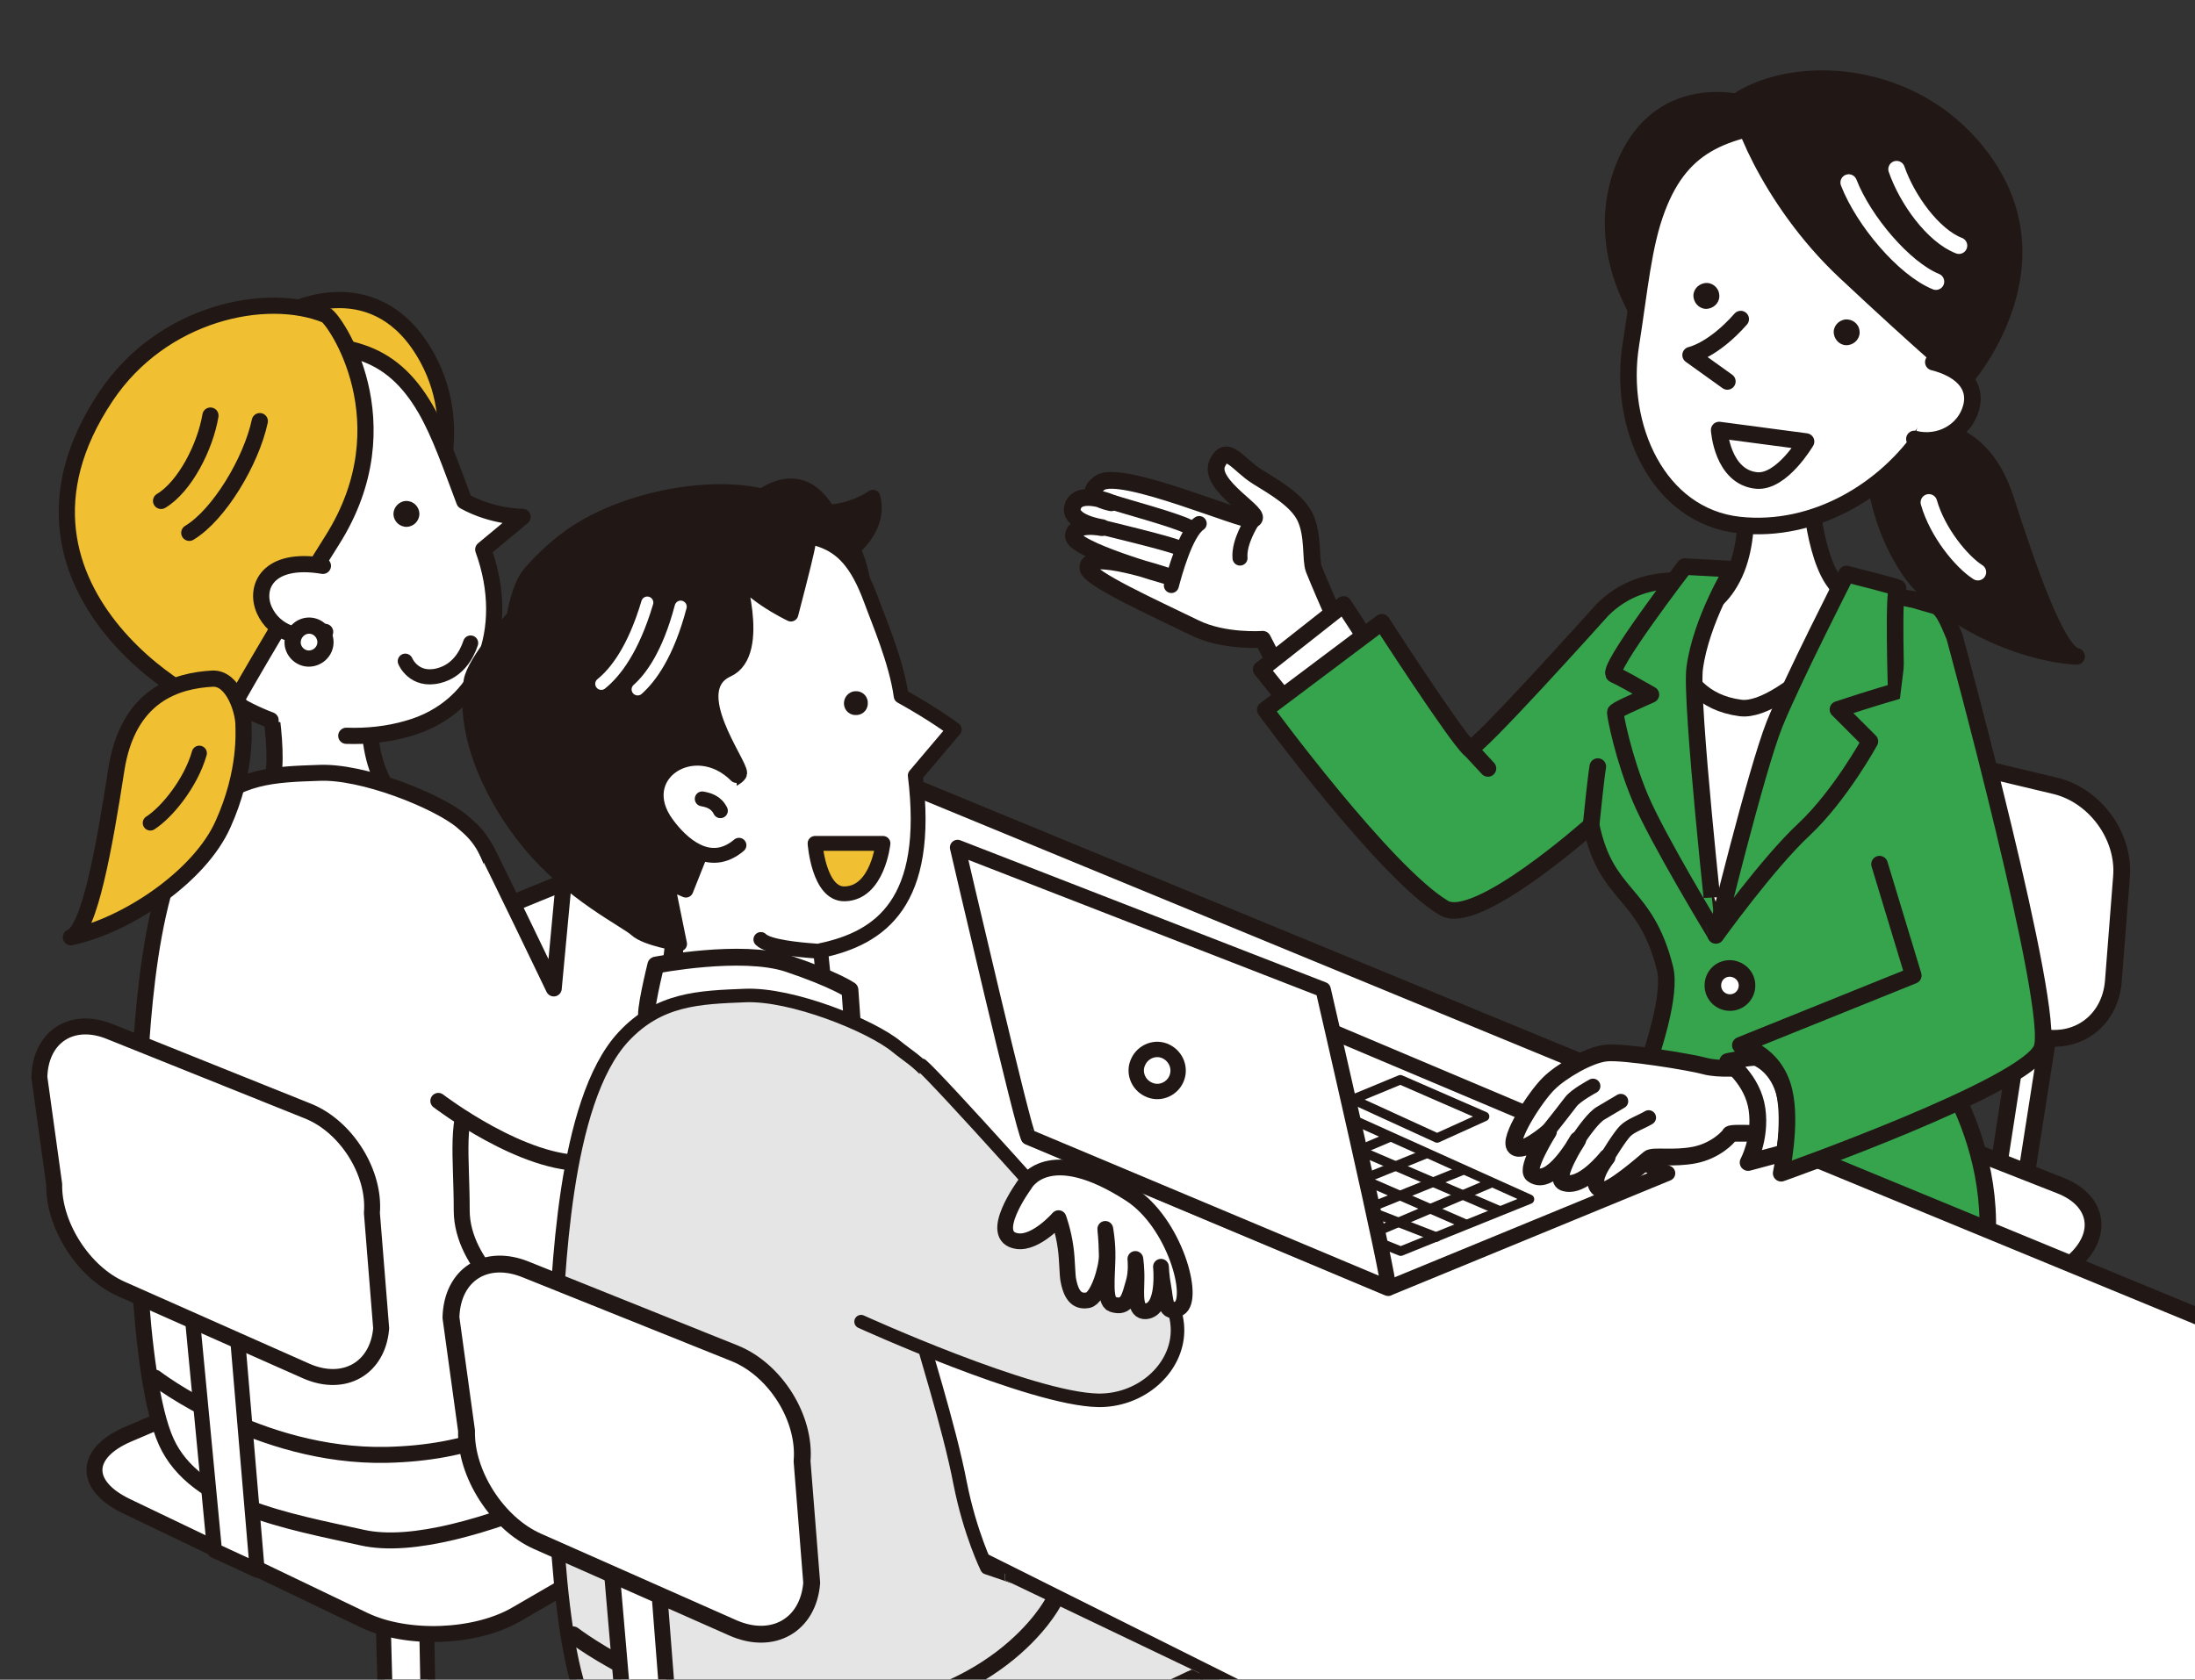 <?xml version="1.0" encoding="utf-8"?>
<!-- Generator: Adobe Illustrator 28.0.0, SVG Export Plug-In . SVG Version: 6.00 Build 0)  -->
<svg version="1.1" id="レイヤー_1" xmlns="http://www.w3.org/2000/svg" xmlns:xlink="http://www.w3.org/1999/xlink" x="0px"
	 y="0px" viewBox="0 0 591.4 452.7" style="enable-background:new 0 0 591.4 452.7;" xml:space="preserve">
<rect x="0" y="0" width="591.4" height="452.7" fill="#333333" stroke="none"/>
<style type="text/css">
	.st0{clip-path:url(#SVGID_00000119082833157229379730000016530409189244775298_);}
	.st1{fill:#FFFFFF;stroke:#211815;stroke-width:4.522;stroke-linecap:round;stroke-linejoin:round;stroke-miterlimit:10;}
	.st2{fill:#FFFFFF;}
	.st3{fill:none;stroke:#211815;stroke-width:4.522;stroke-linecap:round;stroke-linejoin:round;stroke-miterlimit:10;}
	.st4{fill:#FFFFFF;stroke:#211815;stroke-width:4.05;stroke-linecap:round;stroke-linejoin:round;stroke-miterlimit:10;}
	.st5{fill:#211815;stroke:#211815;stroke-width:4.468;stroke-linecap:round;stroke-linejoin:round;stroke-miterlimit:10;}
	.st6{fill:#F0C032;stroke:#FFFFFF;stroke-width:4.468;stroke-linecap:round;stroke-linejoin:round;stroke-miterlimit:10;}
	.st7{fill:#FFFFFF;stroke:#211815;stroke-width:4.468;stroke-linecap:round;stroke-linejoin:round;stroke-miterlimit:10;}
	.st8{fill:#36A34D;stroke:#211815;stroke-width:4.468;stroke-linecap:round;stroke-linejoin:round;stroke-miterlimit:10;}
	.st9{fill:none;stroke:#211815;stroke-width:4.468;stroke-linecap:round;stroke-linejoin:round;stroke-miterlimit:10;}
	.st10{fill:#211815;}
	.st11{fill:none;stroke:#FFFFFF;stroke-width:4.468;stroke-linecap:round;stroke-linejoin:round;stroke-miterlimit:10;}
	.st12{fill:#F0C032;stroke:#211815;stroke-width:4.468;stroke-linecap:round;stroke-linejoin:round;stroke-miterlimit:10;}
	.st13{fill:#FFFFFF;stroke:#211815;stroke-width:4.537;stroke-linecap:round;stroke-linejoin:round;stroke-miterlimit:10;}
	.st14{fill:#FFFFFF;stroke:#211815;stroke-width:4.141;stroke-linecap:round;stroke-linejoin:round;stroke-miterlimit:10;}
	.st15{fill:#FFFFFF;stroke:#211815;stroke-width:2.547;stroke-linecap:round;stroke-linejoin:round;stroke-miterlimit:10;}
	.st16{fill:#FFFFFF;stroke:#211815;stroke-width:3.984;stroke-linecap:round;stroke-linejoin:round;stroke-miterlimit:10;}
	.st17{fill:#FFFFFF;stroke:#211815;stroke-width:4.365;stroke-linecap:round;stroke-linejoin:round;stroke-miterlimit:10;}
	.st18{fill:#F0C032;stroke:#211815;stroke-width:4.365;stroke-linecap:round;stroke-linejoin:round;stroke-miterlimit:10;}
	.st19{fill:none;stroke:#211815;stroke-width:4.365;stroke-linecap:round;stroke-linejoin:round;stroke-miterlimit:10;}
	.st20{fill:#FFFFFF;stroke:#211815;stroke-width:4.079;stroke-linecap:round;stroke-linejoin:round;stroke-miterlimit:10;}
	.st21{fill:#FFFFFF;stroke:#211815;stroke-width:4.021;stroke-linecap:round;stroke-linejoin:round;stroke-miterlimit:10;}
	.st22{fill:#FFFFFF;stroke:#211815;stroke-width:4.302;stroke-linecap:round;stroke-linejoin:round;stroke-miterlimit:10;}
	.st23{fill:#F0C032;stroke:#211815;stroke-width:4.021;stroke-linecap:round;stroke-linejoin:round;stroke-miterlimit:10;}
	
		.st24{clip-path:url(#SVGID_00000127740683397557333770000011212351657097664669_);fill:#FFFFFF;stroke:#211815;stroke-width:4.302;stroke-linecap:round;stroke-linejoin:round;stroke-miterlimit:10;}
	.st25{fill:#FFFFFF;stroke:#211815;stroke-width:4.308;stroke-miterlimit:10;}
	.st26{fill:#FFFFFF;stroke:#211815;stroke-width:2.872;stroke-linecap:round;stroke-linejoin:round;stroke-miterlimit:10;}
	.st27{fill:none;stroke:#211815;stroke-width:4.302;stroke-linecap:round;stroke-linejoin:round;stroke-miterlimit:10;}
	.st28{fill:#FFFFFF;stroke:#211815;stroke-width:4.308;stroke-linecap:round;stroke-linejoin:round;stroke-miterlimit:10;}
	.st29{fill:#F0C032;stroke:#211815;stroke-width:4.079;stroke-linecap:round;stroke-linejoin:round;stroke-miterlimit:10;}
	.st30{fill:#FFFFFF;stroke:#211815;stroke-width:4.235;stroke-linecap:round;stroke-linejoin:round;stroke-miterlimit:10;}
	.st31{fill:#211815;stroke:#211815;stroke-width:3.998;stroke-linecap:round;stroke-linejoin:round;stroke-miterlimit:10;}
	.st32{fill:#FFFFFF;stroke:#211815;stroke-width:3.998;stroke-linecap:round;stroke-linejoin:round;stroke-miterlimit:10;}
	.st33{fill:#F0C032;stroke:#211815;stroke-width:3.998;stroke-linecap:round;stroke-linejoin:round;stroke-miterlimit:10;}
	.st34{fill:none;stroke:#FFFFFF;stroke-width:3.256;stroke-linecap:round;stroke-linejoin:round;stroke-miterlimit:10;}
	.st35{fill:#FFFFFF;stroke:#211815;stroke-width:4.543;stroke-linecap:round;stroke-linejoin:round;stroke-miterlimit:10;}
	.st36{fill:#FFFFFF;stroke:#211815;stroke-width:4.246;stroke-linecap:round;stroke-linejoin:round;stroke-miterlimit:10;}
	.st37{fill:#F0C032;stroke:#211815;stroke-width:4.246;stroke-linecap:round;stroke-linejoin:round;stroke-miterlimit:10;}
	
		.st38{clip-path:url(#SVGID_00000014598859007793937970000004928034977246954661_);fill:#E5E5E6;stroke:#211815;stroke-width:3.647;stroke-linecap:round;stroke-linejoin:round;stroke-miterlimit:10;}
	.st39{fill:none;stroke:#211815;stroke-width:4.543;stroke-linecap:round;stroke-linejoin:round;stroke-miterlimit:10;}
	.st40{fill:#E5E5E6;stroke:#211815;stroke-width:3.647;stroke-linecap:round;stroke-linejoin:round;stroke-miterlimit:10;}
</style>
<g>
	<defs>
		<rect id="SVGID_1_" x="-20.4" y="0.1" width="611.8" height="452.5"/>
	</defs>
	<clipPath id="SVGID_00000071561770857303826760000006023527161993126810_">
		<use xlink:href="#SVGID_1_"  style="overflow:visible;"/>
	</clipPath>
	<g style="clip-path:url(#SVGID_00000071561770857303826760000006023527161993126810_);">
		<polygon class="st1" points="545.4,320.3 537.7,319.6 545.8,267.2 553.6,267.9 		"/>
		<g>
			<path class="st2" d="M569.4,264.5c-0.9,10.9-10.2,17.5-20.8,14.7L497,265.3c-10.6-2.9-19.1-14.1-18.8-25.1l0.5-26.3
				c0.2-11,9.1-17.8,19.8-15.3l55.3,13.2c10.7,2.6,18.7,13.6,17.8,24.5L569.4,264.5z"/>
			<path class="st3" d="M569.4,264.5c-0.9,10.9-10.2,17.5-20.8,14.7L497,265.3c-10.6-2.9-19.1-14.1-18.8-25.1l0.5-26.3
				c0.2-11,9.1-17.8,19.8-15.3l55.3,13.2c10.7,2.6,18.7,13.6,17.8,24.5L569.4,264.5z"/>
		</g>
		<g>
			<path class="st2" d="M512.9,380.7c-8.2,7.3-23.2,9.9-33.4,5.8l-55.9-22.6c-10.2-4.1-11-12.5-1.9-18.6l56.8-38.3
				c9.1-6.1,24.9-7.8,35.1-3.8l41.5,16.3c10.2,4,11.8,13.2,3.6,20.5L512.9,380.7z"/>
			<path class="st3" d="M512.9,380.7c-8.2,7.3-23.2,9.9-33.4,5.8l-55.9-22.6c-10.2-4.1-11-12.5-1.9-18.6l56.8-38.3
				c9.1-6.1,24.9-7.8,35.1-3.8l41.5,16.3c10.2,4,11.8,13.2,3.6,20.5L512.9,380.7z"/>
		</g>
		<g>
			<path class="st1" d="M366.3,179.7c-1.6-1.3-9.4-19.1-12.3-26.3c-1-2.7,0-9.1-2.4-14.1c-2.2-4.5-8.1-7.9-12.8-10.8
				c-5.2-3.2-8.3-9.1-10.8-3.7c-2.9,6,13.1,14.2,9.5,15.2c-2.5,0.7-35.4-13.7-41.1-9.9c-5.6,3.8,3,5.4,3,5.4s-8.6-3.7-10.3,0.8
				c-1.7,4.5,7.8,5.9,7.8,5.9s-7.4-1.5-7.7,2.2c-0.2,3.7,25.1,10.8,25.1,10.8s-21.7-7.4-21.2-2.1c0.3,2.8,17.5,10.6,28.8,16.1
				c7.9,3.9,18.3,3.1,18.3,3.1l7.8,15.2L366.3,179.7z"/>
			<path class="st4" d="M323.1,141.1c-3.7,2.5-6.7,13.7-7.5,16.7"/>
			<path class="st4" d="M296.8,142.1c0,0,18.8,4.5,20.6,5.5"/>
			<path class="st4" d="M300.2,135.5c2.2,0.8,16.5,4.6,20.1,6.5"/>
			<path class="st4" d="M337.4,140.4c0,0-3.7,5.6-3.3,10"/>
		</g>
		<path class="st5" d="M510.8,114.3c9.4,0.8,23.2,0.5,29.6,20.3c6.4,19.8,13.9,41.3,19.1,42.3c-15.2-0.8-36.7-10.6-45.3-23.6
			c-8.5-13-8.5-24.4-9.7-25.6"/>
		<path class="st6" d="M519.7,135.4c2.3,8.1,8.8,16,13.2,18.8"/>
		<polyline class="st7" points="371.3,177.2 362,162.9 339.8,180.4 347.9,190.5 		"/>
		<path class="st8" d="M518.8,281.3c0.4,1.4,26.5,32.7,12.8,72c-13.7,39.3-43.9,18.1-83.5,17.7c-18.8-0.2-19.2-47.6-18.3-49.5
			c0.9-1.8,22.2-46.8,18.8-60.5c-5.3-21.2-15.8-18.8-19.9-38.6c0,0-30.9,27.6-39.7,22.3c-15.9-9.5-48.1-53.4-48.1-53.4l31.4-23.6
			c0,0,19.8,30.6,23.6,34.1c1.3,1.1,35.8-37.4,35.8-37.4c5.6-5.6,12.8-8.3,21.9-7.9c5.9,0.2,14.4,0.2,23.3,0.2
			c6,0,23.8,2.2,24.4,2.3c8.7,1.3,20.4,3.9,20.5,4c8,10.1,5.3,34.8,5.3,37c0,10.6,1.4,15.6-0.7,24.1
			C519.5,251.2,517.1,268.8,518.8,281.3z"/>
		<path class="st2" d="M448.7,163.6c0,0,60.8,5.6,59,4.9c-1.8-0.6-45.4,85.7-45.4,85.7s-23.3-43.2-20.4-54
			C444.8,189.5,450.7,167.8,448.7,163.6z"/>
		<path class="st7" d="M487.3,126.4c0,0,0.5,20.6,6.4,29.7c5.9,9.1,11.9,7.3,11.9,7.3s-24.6,29-36.7,27.4
			c-20.4-2.7-18.4-25.8-18.4-25.8s9.9,3,16.3-9.3c6.4-12.3,2.3-30.6,2.3-30.6"/>
		<path class="st9" d="M498.3,163.4c0,0-10.8,49.8-21.3,62.1c-10.5,12.3-14.9,23.5-14.9,23.5c-13.2-31.1-6.6-87.1-6.2-87"/>
		<path class="st8" d="M456.6,180.1c1.7-12.9,10.2-26.7,10.2-26.7l-12.9-0.7c0,0-21.5,28-19,29.1c2,0.9,5.2,2.7,9.9,5.4
			c-4.4,2-9.6,4.2-9.6,4.8c0,0.9,2.1,12,6.7,23c4.6,11,20.4,37,20.4,37S455.4,189,456.6,180.1z"/>
		<path class="st5" d="M471.2,28.2c0,0-24.9-8.2-34.3,18.5c-7.6,21.7,6.2,40.4,6.2,40.4L471.2,28.2z"/>
		<path class="st7" d="M446.5,56.1c-3.8,9.9-4.8,22.4-7.1,36.8c-3.5,22,7.3,46.2,29.2,48.6c20.4,2.2,39.5-9.5,49.9-25
			c7-10.3,13.9-31.6,12.4-45.8c-1.5-14.2-22.7-40.6-44.2-38.4C465.1,34.4,453.3,38.2,446.5,56.1z"/>
		<path class="st5" d="M469,26.7c-2,1.2,7.1,26.8,28.1,46.5c21,19.7,32.2,29.1,32.2,29.1s28.9-32.5,1.7-63.3
			C512.8,18.4,483.6,17.7,469,26.7z"/>
		<path class="st10" d="M501,89.1c0.3,1.9-1.1,3.6-3,3.9c-1.9,0.3-3.6-1.1-3.9-3c-0.3-1.9,1.1-3.6,3-3.9
			C499,85.9,500.8,87.2,501,89.1z"/>
		<path class="st10" d="M463.2,79.3c0.3,1.9-1.1,3.6-3,3.9c-1.9,0.3-3.6-1.1-3.9-3c-0.3-1.9,1.1-3.6,3-3.9
			C461.2,76,463,77.4,463.2,79.3z"/>
		<path class="st11" d="M498.1,49.2c4,10.3,14.9,23.2,23.5,26.7"/>
		<path class="st11" d="M511,45.6c2.8,8.1,9.8,17.9,16.8,20.6"/>
		<path class="st7" d="M469,86c-7.5,8.5-13.5,9.7-13.5,9.7l9.9,7.1"/>
		<path class="st7" d="M486.6,119c0,0-6.5,11.1-13.3,10.5c-9.3-0.9-10.1-13.6-10.1-13.6L486.6,119z"/>
		<path class="st7" d="M520.9,97.6c6.8,1.7,11.9,5.8,10.2,12.2c-1.7,6.4-8.5,10.2-15.3,8.5"/>
		<path class="st7" d="M470.7,265.6c0,2.5-2,4.6-4.6,4.6c-2.5,0-4.6-2-4.6-4.6s2-4.6,4.6-4.6C468.7,261.1,470.7,263.1,470.7,265.6z"
			/>
		<path class="st12" d="M428.7,222.3c0.4-4,1.3-12.8,1.8-15.7"/>
		<path class="st8" d="M510.9,186.3c0,0-0.9-27.8,0.4-27.8c1.4,0-13.8-3.8-13.8-3.8s-14.7,28.8-19.4,40.5
			c-5,12.6-15.8,56.9-15.8,56.9s14-19.5,23.8-28.6c9.7-9.1,17.7-23.7,17.7-23.7l-8.6-8.6C504.9,188,510.9,186.3,510.9,186.3z"/>
		<line class="st12" x1="395.9" y1="201.7" x2="400.9" y2="207.1"/>
		<line class="st12" x1="515.5" y1="263" x2="523.7" y2="259.7"/>
		<polygon class="st13" points="12.5,294.7 230.6,205.7 690.2,395.2 479.9,528.2 		"/>
		<g>
			<path class="st14" d="M374,347.2l75.3-31l-96.6-40.8l-75.6,31.1C277.1,306.5,376.3,348.2,374,347.2z"/>
			<polygon class="st15" points="297.8,305.4 377.4,337.2 412.1,323.2 336.2,289 			"/>
			<line class="st15" x1="320.3" y1="297.4" x2="394.6" y2="329.8"/>
			<line class="st15" x1="307.5" y1="302.5" x2="387" y2="333.4"/>
			<line class="st15" x1="401.3" y1="319" x2="367.2" y2="333.5"/>
			<line class="st15" x1="394.3" y1="315.3" x2="358.2" y2="329.9"/>
			<line class="st15" x1="329.6" y1="294.3" x2="404" y2="326.3"/>
			<line class="st15" x1="384.3" y1="310.9" x2="347.3" y2="325.9"/>
			<line class="st15" x1="374.4" y1="306.5" x2="338.6" y2="321.7"/>
			<line class="st15" x1="364.5" y1="302" x2="327.7" y2="317.4"/>
			<line class="st15" x1="354.5" y1="297.6" x2="317.1" y2="313.1"/>
			<line class="st15" x1="344.6" y1="293.2" x2="307.7" y2="309"/>
			<polygon class="st15" points="387.2,306.7 400,300.9 377.3,291 364.5,296.3 			"/>
			<path class="st14" d="M258,228.4l98.5,38.3c0,0,18.7,81,17.5,80.4c-1.2-0.5-95.7-40.2-96.9-40.7C276,305.9,258,228.4,258,228.4z"
				/>
			<path class="st14" d="M316.9,290.9c-1.3,2.8-4.7,4.1-7.5,2.7c-2.8-1.3-4.1-4.7-2.7-7.5c1.3-2.8,4.7-4.1,7.5-2.7
				C317,284.8,318.2,288.1,316.9,290.9z"/>
		</g>
		<g>
			<path class="st1" d="M469.9,288c-0.9-0.4-6.6,0.4-10.6-0.7c-4-1.1-21.9-4-26.5-3.5c-4.6,0.4-12.3,5-15.5,8.2
				c-3.7,3.6-11.1,15.2-9.1,17.1c2,2,9-4.1,9-4.1s-6.3,10-4.3,11.5c5,3.8,12.2-9.3,12.2-9.3s-6.7,10.3-3.8,11.5
				c4.9,1.9,11.7-6.8,11.7-6.8s-5.7,7.1-1.5,8.8c2.1,0.9,11.7-7.6,12.8-8.5c1.1-0.9,6.5,0.2,12.2-0.9c5.7-1.1,9.3-4.9,9.6-5.6
				c0.2-0.7,12.9,0.1,12.2,0.1C477.6,305.9,484.5,293.8,469.9,288z"/>
			<path class="st16" d="M433,311.9c0,0,3.3-5.5,4.9-7.1c1.5-1.5,4.3-2.4,6.3-3.6"/>
			<path class="st16" d="M425.1,307.2c1.8-2.6,4.3-6.1,6.2-7.2c2.5-1.5,5.4-3.2,5.4-3.2"/>
			<path class="st16" d="M416,306.1c2.2-2.6,5.9-7.4,7.2-9.1c1.3-1.8,6-4.3,6-4.3"/>
		</g>
		<path class="st1" d="M473.2,285c-1.8-0.2-7.7,1.1-7.7,1.1s6.8,4.9,7.9,12.9c1.1,7.9-2.4,14.3-2.4,14.3l9.7-2.6c0,0,2.2-9.3,0-16.6
			C478.5,286.8,473.2,285,473.2,285z"/>
		<path class="st8" d="M506.4,232.9l9.1,30l-46.6,18.8c0,0,9.3,1.8,11.8,12.4c2.1,8.8-0.8,22.1-0.8,22.1s66.2-23.4,70.2-33.6
			c4-10.2-23.5-111-23.5-111c-0.8-1.7-2.8-7.7-5.2-8.3c-2.5-0.7-6.2-1.8-6.2-1.8"/>
		<g>
			<g>
				<path class="st17" d="M71.1,180.7c0,0,5.3,25,1.5,31.4c-5.6,9.4-8.3,6.1-8.3,6.1s24.6,29,36.7,27.4
					c20.4-2.7,15.7-18.7,15.7-18.7s-7.2-4.1-13.6-16.5c-6.4-12.3-2.3-30.6-2.3-30.6"/>
				<path class="st18" d="M78.4,83.8c0,0,23.3-12.1,36.8,12.8c11,20.3,0.3,40.9,0.3,40.9L78.4,83.8z"/>
				<path class="st17" d="M93.3,198.3c5.6,0.2,11.2-0.4,16.4-1.9c20.4-5.6,28.3-26.9,20.5-48.3l10.6-8.8c0,0-7.9,0.1-15.7-4.2
					c-3.6-9.5-6.5-18-10.4-24.8c-9.6-16.6-21.9-18.4-43.5-17.2c-21.6,1.3-45.8,33.6-45,47.8c0.8,14.3,18.4,31.4,27,40.5
					c5.1,5.4,12,9.8,19.7,12.7"/>
				<path class="st18" d="M87.8,84.9c2.2,0.9,21.8,28.9,1.7,60.7c-15.4,24.3-27.4,45.8-27.4,45.8c-3.5,3.3-69.1-31.3-33.6-84.5
					C43.7,84.1,71.9,78.4,87.8,84.9z"/>
				<path class="st10" d="M106,138.6c0.1,1.9,1.6,3.4,3.6,3.4c1.9-0.1,3.4-1.6,3.4-3.6c-0.1-1.9-1.6-3.4-3.6-3.4
					C107.5,135.1,106,136.7,106,138.6z"/>
				<path class="st19" d="M70,113.5c-2.3,10.8-11,25.3-19,30.1"/>
				<path class="st19" d="M56.7,112c-1.4,8.4-6.9,19.2-13.3,23"/>
				<path class="st20" d="M126.8,173.3c-1.1,3.3-3.5,7.5-8.6,8.8c-6.7,1.7-9-3.9-9-3.9"/>
				<path class="st17" d="M87,152.5c-14.9-2.5-18.5,5.8-15.8,11.9c2.7,6.1,10,8.7,16.4,5.9"/>
				<path class="st17" d="M78.9,173.9c0.5,2.4,2.8,4,5.2,3.5c2.4-0.5,4-2.8,3.5-5.2c-0.5-2.4-2.8-4-5.2-3.5
					C80.1,169.2,78.5,171.5,78.9,173.9z"/>
				<polygon class="st21" points="115.8,481.3 104.4,480.1 102.2,397.6 114.2,399.6 				"/>
				<path class="st22" d="M139.1,435.1c-11,6.4-29.5,7.1-41.1,1.5L34,405.9c-11.6-5.6-11.4-14.3,0.6-19.4l74.5-31.8
					c11.9-5.1,31.2-4.8,42.9,0.7l47.6,22.3c11.7,5.5,12.2,15.2,1.2,21.6L139.1,435.1z"/>
				<path class="st21" d="M98,315.7c0,2.5,2,4.5,4.5,4.5c2.5,0,4.5-2,4.5-4.5s-2-4.5-4.5-4.5C100,311.2,98,313.2,98,315.7z"/>
				<line class="st23" x1="53.8" y1="313" x2="45.7" y2="309.8"/>
				<g>
					<defs>
						<path id="SVGID_00000061465365036425154860000014717002130023227581_" d="M199.6,386.7l-59.3-33.1c0,0,14.7-113.1,13.9-110.1
							c-0.8,2.9,17.9-93.3,17.9-93.3L123.8,66c0,0-123.3,8.8-125,10c-1.7,1.3-23.3,172.1-23.3,172.1l55.8,160.4
							c0,0,126.3,36.3,122.5,36.7C150.1,445.6,200,384.5,199.6,386.7z"/>
					</defs>
					<clipPath id="SVGID_00000074436427291120144190000005453898412362647739_">
						<use xlink:href="#SVGID_00000061465365036425154860000014717002130023227581_"  style="overflow:visible;"/>
					</clipPath>
					
						<path style="clip-path:url(#SVGID_00000074436427291120144190000005453898412362647739_);fill:#FFFFFF;stroke:#211815;stroke-width:4.302;stroke-linecap:round;stroke-linejoin:round;stroke-miterlimit:10;" d="
						M54.7,218.7c-15.4,16.5-16.6,61.4-17.6,79.6c-1.1,20.4-0.1,73.1,7.7,90.3c7.8,17.2,33,21.4,52.8,25.8
						c27.2,6.1,83.6-26.3,89.7-28.6c6.1-2.3,3.4-9.3-5.6-15.2c-8.3-5.5-40.3-17.7-40.3-17.7s-17-11.5-17-26.7s-1.9-24.2,3.3-33.5
						c5.3-9.4,10.5-30.7,8.1-46.1c-2.8-17.5-6.4-21.1-11.4-25.3c-6.5-5.4-26.7-13.6-38.6-13C73.9,208.7,63.8,209,54.7,218.7z"/>
				</g>
				<path class="st25" d="M173.2,235.2c0,0,6.1-27.4,3.3-33.9c-2.9-6.5-11.6-35.1-16.4-34.2c-3.4,0.6-3,3.3-3,3.3s-1.8-4.1-5.6-2.7
					c-2.1,0.8,0,5.5-0.3,5.5c-0.3-0.1-2.1-4.1-5.2-2.3c-1.8,1,0.1,8.7,0.1,8.7s-3.3-2.6-5-1c-1.7,1.6,7.5,25.1,7.5,25.1
					s-2.1,8.4-0.4,14.9c1.7,6.5,5.5,8.2,5.5,8.2l2.2,13.2c0,0,16.8,0.5,16.4,0.5C172,240.2,173.2,235.2,173.2,235.2z"/>
				<line class="st26" x1="157.1" y1="170.7" x2="164" y2="190"/>
				<line class="st26" x1="151.6" y1="173.8" x2="156.8" y2="189.3"/>
				<line class="st26" x1="145.9" y1="178.1" x2="151.7" y2="194.9"/>
				<path class="st27" d="M41.8,371.3c0,0,27.9,21.5,62.3,20.8c45.7-1,54.8-28.6,54.8-28.6"/>
				<path class="st22" d="M131,229c2.1,3.9,18.2,37.4,18.2,37.4l3.3-35.3c0,0,8.4-6.4,22.8-0.8c9.6,3.7,6.8,15.3,6.8,15.3
					s-4.2,66.7-23.9,67.8c-17,1-40.1-16.7-40.1-16.7"/>
				<polygon class="st21" points="69.3,423.2 57.8,417.9 50,336.1 62.1,338.1 				"/>
				<g>
					<path class="st22" d="M102.7,358c-0.9,10.8-10,16-20.2,11.5l-49.8-22.1c-10.2-4.5-18.3-17.2-18.1-28.2l-4-28.9
						c0.3-11,8.9-16.5,19.2-12.2l53.3,21.4c10.3,4.2,18,16.6,17.1,27.4L102.7,358z"/>
				</g>
				<path class="st28" d="M168.7,199.6c0,0-8.5-12.9-12.7-8.6c-2.7,2.8,4.1,15.5,4.1,15.5s-0.4,11.4,2.5,15.9"/>
				<g>
					<path class="st18" d="M65.6,195.3c0,1.6,0.9,12.6-5.5,26.8c-6.3,14.2-26,27.3-41,30.5c5-1.8,9-24.3,12.2-44.9
						c3.1-20.6,16.5-24.3,26-24.8C62.9,182.7,65.6,191.7,65.6,195.3z"/>
					<path class="st29" d="M53.7,203c-2.3,8.1-8.8,16-13.2,18.8"/>
				</g>
			</g>
		</g>
		<g>
			<g>
				<path class="st30" d="M226.3,245.8"/>
				<path class="st31" d="M223.1,138c7-0.3,12.1-4,12.1-4c1.6,6.2-2.3,11.1-5.4,13.9c0.2,0.4,0.4,0.9,0.6,1.3
					c7.8,19.8-4.4,37.5-4.4,37.5l-24.5-49.7C201.5,136.9,214.2,122.8,223.1,138z"/>
				<path class="st32" d="M242.8,187.6c-1.3-9.4-6.1-20.4-8.2-26.2c-7.2-19.3-16-17-37.4-18.4c-21.4-1.4-41.3,28.9-42.2,43
					c-0.9,14.1,2,38.3,8.1,49.1c4.9,8.6,11.4,14.3,18.8,17.9l1.5,35.3l40.7-2.4l-3-29.7c16.2-3.4,29.7-13,25.5-47.2
					c0,0,10.5-12.4,10.5-12.4S251.8,192.6,242.8,187.6z"/>
				<path class="st31" d="M174.6,218.7c0,0,24.5-7.6,24.7-10.3c0.2-2.7-15-22.5-3.3-27.9c9.9-4.5,2-28,2-28c1.6,6.6,15.1,13,15.1,13
					c6.2-23.8,5.1-20.8,4.4-22.9c-5-15.4-46-12.4-65.8,3.4c-3.4,2.7-6.4,5.6-8.9,8.5c-3.1,3.6-4.3,11.7-4.3,11.7
					s-10.8,12.1-11.6,17.4c-2.3,16,6.9,32.9,15.6,43.5c11.4,13.9,26.2,20.9,28.9,23.4s11.7,3.9,11.7,3.9l-3.4-16.7l5.1,2.2l3.7-9.3
					L174.6,218.7z"/>
				<path class="st33" d="M237.9,227.3c0,0-1.4,13.4-10.3,13.6c-7,0.2-8-13.6-8-13.6L237.9,227.3z"/>
				<path class="st32" d="M198.4,209c-11.3-11.3-28.5-0.1-18.7,13.1c3.9,5.3,11.5,12.4,19.4,5.7"/>
				<path class="st10" d="M227.4,189.2c-0.2,1.8,1.1,3.4,2.9,3.5c1.8,0.2,3.4-1.1,3.5-2.9c0.2-1.8-1.1-3.4-2.9-3.5
					C229.2,186.1,227.6,187.4,227.4,189.2z"/>
				<path class="st32" d="M194.1,218.5c-1.2-2.4-3.3-2.9-4.9-3.2"/>
				<path class="st34" d="M174.4,162.4c-3.8,12.8-8.7,18.9-12.4,21.9"/>
				<path class="st34" d="M183.4,163.5c-3.4,12.9-8.1,19.2-11.6,22.3"/>
				<path class="st32" d="M219.7,256.3c-4.3-0.3-12.8-1.1-14.7-3.1"/>
			</g>
			<path class="st35" d="M174.4,274.5c-1.1-0.8,2.3-14.4,2.3-14.4s23.1-4.5,35.6-0.4c12.5,4.2,16.7,7.1,16.7,7.1L230,281
				L174.4,274.5z"/>
			<path class="st36" d="M213.7,381.8c0,2.6,2.1,4.7,4.7,4.7c2.6,0,4.7-2.1,4.7-4.7c0-2.6-2.1-4.7-4.7-4.7
				C215.9,377.1,213.7,379.2,213.7,381.8z"/>
			<line class="st37" x1="167.1" y1="379.1" x2="158.6" y2="375.6"/>
			<g>
				<defs>
					<path id="SVGID_00000093169930316672005850000006745781935284639673_" d="M326.7,452.6l-56-26.8c0,0,3.4-123.2,2.5-120.1
						c-0.9,3.1,18.9-98.6,18.9-98.6l-51-88.9c0,0-130.3,9.2-132,10.6c-1.8,1.3-24.6,181.7-24.6,181.7l59,169.4
						c0,0,133.3,38.3,129.4,38.7C268.8,519.1,327.1,450.2,326.7,452.6z"/>
				</defs>
				<clipPath id="SVGID_00000030454321983629573720000011299450586413863340_">
					<use xlink:href="#SVGID_00000093169930316672005850000006745781935284639673_"  style="overflow:visible;"/>
				</clipPath>
				
					<path style="clip-path:url(#SVGID_00000030454321983629573720000011299450586413863340_);fill:#E5E5E6;stroke:#211815;stroke-width:3.647;stroke-linecap:round;stroke-linejoin:round;stroke-miterlimit:10;" d="
					M168,279.4c-16.3,17.5-17.6,64.8-18.6,84c-1.1,21.6-0.1,77.2,8.1,95.4c8.2,18.2,34.8,22.6,55.7,27.3
					c28.8,6.5,102.9-32.3,109.4-34.8c6.5-2.5-5.9-6-15.4-12.2c-8.8-5.8-41.3-16.6-41.3-16.6s-4.5-9.1-7.2-22.7
					c-3-15.7-10.2-37.7-12-45.3c-2.6-11.1,13.4-30.3,10.8-46.6c-2.9-18.4-10.6-21.4-15.9-25.8c-6.9-5.7-28.2-14.3-40.8-13.8
					C188.4,268.8,177.6,269.1,168,279.4z"/>
			</g>
			<path class="st39" d="M154.4,440.6c0,0,29.5,22.7,65.8,21.9c48.2-1,63.5-30.6,63.5-30.6"/>
			<path class="st40" d="M248.3,287.1c4.7,4,42.3,46,41.9,46c42.7,14,27.2,44.6,5.7,44.3c-18-0.3-63.9-21.2-63.9-21.2"/>
			<polygon class="st36" points="183.1,499.6 170.9,494 163.1,403.4 175.8,405.5 			"/>
			<g>
				<path class="st35" d="M218.7,426.6c-0.9,11.4-10.5,16.9-21.3,12.1l-52.6-23.3c-10.8-4.8-19.4-18.2-19.1-29.8l-4.2-30.5
					c0.3-11.6,9.4-17.4,20.3-12.9l56.3,22.6c10.9,4.5,19,17.5,18,29L218.7,426.6z"/>
			</g>
			<path class="st36" d="M304.5,321.8c-22.3-14.4-28.4-2.6-28.4-2.6s-10.4,14.1-2,15.3c5.1,0.7,11.1-6.2,11.1-6.2s1.3,3.5,1.9,7.9
				c0.5,3.4,0.4,7.5,0.8,9.1c0.9,4.5,2.8,5.6,5.3,5.1c2.6-0.6,5-8.5,5-12c-0.1-5.3-0.4-6.4-0.4-7.2c0,0,0.7,3.7,0.6,7.9
				c-0.1,5.3-0.9,11.6,1.3,12.4c4.2,1.4,4.6-2.2,5.7-5.8c0.9-2.9,0.5-6.4,0.5-6.4s0.4,2.7,0.3,5.8c-0.1,4-0.5,8.5,2.5,8.3
				c5.3-0.4,4.1-12,4.1-12s0.1,2.6,0.6,5.2c0.7,3.7,0.4,8.1,4.3,6C322.1,350.2,316.6,329.6,304.5,321.8z"/>
		</g>
	</g>
</g>
</svg>
